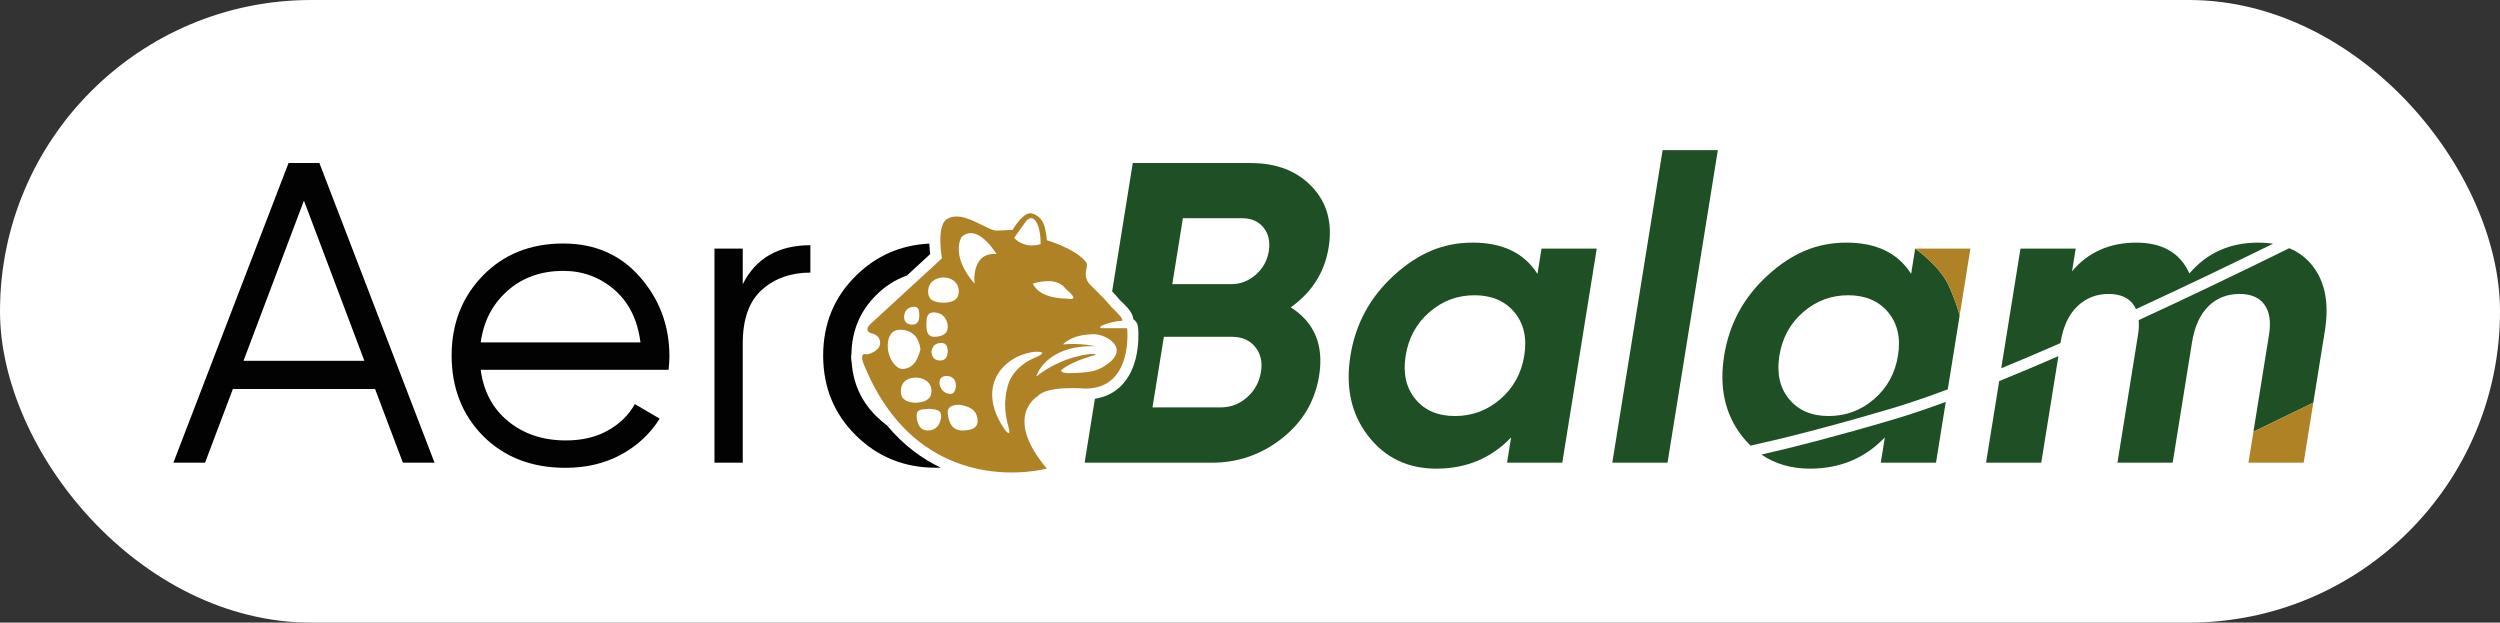 <?xml version="1.0" encoding="UTF-8"?><svg id="Capa_1" xmlns="http://www.w3.org/2000/svg" viewBox="0 0 537.77 133.93"><rect x="0" y="0" width="537.77" height="133.93" fill="#333333" stroke="none"/><defs><style>.cls-1{fill:#020202;}.cls-1,.cls-2,.cls-3,.cls-4,.cls-5,.cls-6{stroke-width:0px;}.cls-2{fill:#af8226;}.cls-3{fill:none;}.cls-4{fill:#1f4f24;}.cls-5{fill:#606060;}.cls-6{fill:#fff;}</style></defs><path class="cls-5" d="M426.74,100.45h-4.29l-.92,2.06h-.85l3.52-7.7h.8l3.52,7.7h-.86l-.92-2.06ZM426.45,99.79l-1.85-4.14-1.85,4.14h3.7ZM424.66,94.18h-.77l1.51-1.36h1.04l-1.78,1.36Z"/><path class="cls-5" d="M432.55,96.67v.76c-.07,0-.13-.01-.19-.01-1.21,0-1.95.77-1.95,2.13v2.95h-.78v-5.79h.75v1.13c.36-.77,1.1-1.18,2.17-1.18Z"/><path class="cls-5" d="M438.95,99.85h-4.84c.09,1.21,1.01,2.01,2.28,2.01.7,0,1.33-.25,1.77-.76l.44.51c-.52.62-1.32.95-2.23.95-1.8,0-3.04-1.23-3.04-2.95s1.2-2.94,2.83-2.94,2.81,1.2,2.81,2.94c0,.07-.01.15-.01.24ZM434.11,99.27h4.1c-.1-1.13-.92-1.92-2.06-1.92s-1.95.79-2.05,1.92Z"/><path class="cls-5" d="M444.77,98.92v3.59h-.75v-.9c-.35.59-1.03.96-1.99.96-1.31,0-2.11-.68-2.11-1.68,0-.89.57-1.64,2.23-1.64h1.84v-.35c0-.99-.56-1.53-1.64-1.53-.75,0-1.45.26-1.92.68l-.35-.58c.58-.5,1.44-.78,2.35-.78,1.5,0,2.34.75,2.34,2.24ZM443.99,100.77v-.95h-1.82c-1.12,0-1.49.44-1.49,1.03,0,.67.54,1.09,1.46,1.09s1.53-.42,1.84-1.18Z"/><path class="cls-5" d="M455.06,94.34v8.16h-.75v-1.14c-.47.78-1.28,1.2-2.23,1.2-1.65,0-2.88-1.2-2.88-2.95s1.23-2.94,2.88-2.94c.92,0,1.71.4,2.2,1.14v-3.48h.78ZM454.29,99.61c0-1.35-.92-2.26-2.15-2.26s-2.16.9-2.16,2.26.92,2.26,2.16,2.26,2.15-.9,2.15-2.26Z"/><path class="cls-5" d="M462.27,99.85h-4.84c.09,1.21,1.01,2.01,2.28,2.01.71,0,1.33-.25,1.77-.76l.44.51c-.52.62-1.32.95-2.23.95-1.8,0-3.04-1.23-3.04-2.95s1.2-2.94,2.83-2.94,2.8,1.2,2.8,2.94c0,.07,0,.15,0,.24ZM457.43,99.27h4.1c-.1-1.13-.92-1.92-2.06-1.92s-1.95.79-2.05,1.92Z"/><path class="cls-5" d="M471.62,96.72l-2.57,5.79h-.8l-2.56-5.79h.81l2.17,4.93,2.19-4.93h.77Z"/><path class="cls-5" d="M472.55,94.89c0-.3.25-.55.57-.55s.57.24.57.54c0,.32-.24.57-.57.57s-.57-.25-.57-.56ZM472.72,96.72h.78v5.79h-.78v-5.79Z"/><path class="cls-5" d="M474.88,101.84l.35-.62c.46.36,1.24.65,2.06.65,1.1,0,1.55-.37,1.55-.95,0-1.51-3.75-.32-3.75-2.61,0-.95.81-1.65,2.29-1.65.75,0,1.56.21,2.05.54l-.34.63c-.51-.35-1.11-.49-1.71-.49-1.04,0-1.51.41-1.51.96,0,1.56,3.75.38,3.75,2.61,0,1-.88,1.65-2.39,1.65-.96,0-1.88-.31-2.35-.72Z"/><path class="cls-5" d="M480.88,94.89c0-.3.25-.55.57-.55s.57.24.57.54c0,.32-.24.57-.57.57s-.57-.25-.57-.56ZM481.06,96.72h.78v5.79h-.78v-5.79Z"/><path class="cls-5" d="M487.07,102.15c-.31.28-.77.41-1.22.41-1.09,0-1.7-.62-1.7-1.68v-3.5h-1.03v-.66h1.03v-1.27h.78v1.27h1.76v.66h-1.76v3.45c0,.68.35,1.06,1,1.06.32,0,.64-.1.86-.3l.28.56Z"/><path class="cls-5" d="M492.85,98.92v3.59h-.75v-.9c-.35.59-1.03.96-1.99.96-1.31,0-2.11-.68-2.11-1.68,0-.89.57-1.64,2.23-1.64h1.84v-.35c0-.99-.56-1.53-1.64-1.53-.75,0-1.45.26-1.92.68l-.35-.58c.58-.5,1.44-.78,2.35-.78,1.5,0,2.34.75,2.34,2.24ZM492.07,100.77v-.95h-1.82c-1.12,0-1.49.44-1.49,1.03,0,.67.54,1.09,1.46,1.09s1.53-.42,1.84-1.18Z"/><polygon class="cls-5" points="512.64 103.66 512.64 95.5 517.17 99.58 512.64 103.66"/><rect class="cls-6" x="0" y="0" width="537.77" height="133.93" rx="66.96" ry="66.96"/><path class="cls-3" d="M264.99,72.45h-14.64l-2.45,15.19h14.64c2.15,0,4.04-.72,5.69-2.16,1.64-1.44,2.64-3.27,3-5.48.35-2.15-.07-3.94-1.25-5.39-1.18-1.44-2.84-2.16-4.99-2.16Z"/><path class="cls-3" d="M317.17,63.52c-3.68,0-6.92,1.21-9.7,3.64-2.78,2.43-4.48,5.54-5.1,9.35-.61,3.81.08,6.92,2.09,9.35,2,2.43,4.85,3.64,8.53,3.64s6.93-1.21,9.75-3.64c2.81-2.42,4.53-5.54,5.14-9.35.61-3.81-.1-6.92-2.13-9.35-2.04-2.42-4.89-3.64-8.58-3.64Z"/><path class="cls-3" d="M267.16,46.94h-12.71l-2.28,14.18h12.71c1.96,0,3.71-.67,5.25-2.03,1.54-1.35,2.47-3.04,2.8-5.06s-.05-3.71-1.12-5.06c-1.07-1.35-2.62-2.03-4.65-2.03Z"/><polygon class="cls-3" points="52.38 77.61 78.39 77.61 65.38 43.14 52.38 77.61"/><path class="cls-3" d="M132.14,62.32c-3.13-2.7-6.78-4.05-10.96-4.05-4.79,0-8.79,1.43-12.02,4.28-3.22,2.85-5.14,6.55-5.76,11.1h34.35c-.61-4.85-2.49-8.62-5.62-11.33Z"/><path class="cls-3" d="M397.56,63.52c-3.68,0-6.92,1.21-9.7,3.64-2.78,2.43-4.48,5.54-5.1,9.35-.61,3.81.08,6.92,2.09,9.35,2,2.43,4.85,3.64,8.53,3.64s6.93-1.21,9.75-3.64c2.81-2.42,4.53-5.54,5.14-9.35.61-3.81-.1-6.92-2.13-9.35-2.04-2.42-4.89-3.64-8.58-3.64Z"/><path class="cls-1" d="M62.07,35.06l-24.77,64.46h6.81l5.98-15.84h30.59l5.98,15.84h6.81l-24.77-64.46h-6.63ZM52.38,77.61l13-34.46,13,34.46h-26.01Z"/><path class="cls-1" d="M121.18,52.38c-7.06,0-12.83,2.3-17.31,6.91-4.48,4.6-6.72,10.34-6.72,17.22s2.27,12.77,6.81,17.31c4.54,4.54,10.44,6.81,17.68,6.81,4.48,0,8.47-.95,11.97-2.85,3.5-1.9,6.26-4.48,8.29-7.73l-5.34-3.13c-1.29,2.33-3.21,4.22-5.76,5.66-2.55,1.44-5.57,2.16-9.07,2.16-4.91,0-9.04-1.37-12.39-4.1-3.35-2.73-5.33-6.43-5.94-11.1h40.42c.12-1.23.18-2.18.18-2.85,0-6.57-2.1-12.26-6.31-17.08-4.21-4.82-9.71-7.23-16.53-7.23ZM103.41,73.65c.61-4.54,2.53-8.24,5.76-11.1,3.22-2.85,7.23-4.28,12.02-4.28,4.17,0,7.83,1.35,10.96,4.05,3.13,2.7,5,6.48,5.62,11.33h-34.35Z"/><path class="cls-1" d="M159.77,61.12v-7.64h-6.08v46.04h6.08v-25.6c0-5.28,1.38-9.15,4.14-11.6,2.76-2.45,6.23-3.68,10.41-3.68v-5.89c-6.88,0-11.73,2.79-14.55,8.38Z"/><path class="cls-1" d="M190.75,91.45c-.82-.59-1.6-1.26-2.35-2.01-3.17-3.19-4.89-7.03-5.2-11.51-.13-.59-.16-1.2-.05-1.78.08-4.94,1.82-9.14,5.24-12.59,1.98-1.99,4.2-3.42,6.69-4.29l5.01-4.61c-.07-.62-.15-1.41-.18-2.26-6.16.3-11.43,2.6-15.8,6.92-4.7,4.64-7.04,10.36-7.04,17.17s2.35,12.54,7.04,17.17c4.7,4.64,10.42,6.95,17.17,6.95.36,0,.71,0,1.07-.02-3.97-1.89-7.99-4.78-11.61-9.15Z"/><path class="cls-4" d="M419.21,61.49c-1.95-4.35-7.24-8.01-7.24-8.01l-.87,5.43c-2.84-4.48-7.48-6.72-13.93-6.72s-11.78,2.35-16.93,7.04c-5.15,4.7-8.27,10.45-9.36,17.27-1.1,6.81.17,12.57,3.81,17.27.59.76,1.21,1.45,1.86,2.09,6.93-1.52,16.72-3.98,30.12-7.93,3.67-1.08,7.82-2.5,12.31-4.18l4.87-30.27-2.33,14.5s-.36-2.13-2.31-6.49ZM408.27,76.5c-.61,3.81-2.33,6.92-5.14,9.35-2.82,2.43-6.06,3.64-9.75,3.64s-6.53-1.21-8.53-3.64c-2-2.42-2.7-5.54-2.09-9.35.61-3.81,2.31-6.92,5.1-9.35,2.78-2.42,6.02-3.64,9.7-3.64s6.54,1.21,8.58,3.64c2.03,2.43,2.75,5.54,2.13,9.35Z"/><path class="cls-4" d="M458.92,65.54c.21.29.38.61.54.95,10.48-4.84,20.71-9.75,29.48-14.06-1-.16-2.07-.24-3.19-.24-6.08,0-11.01,2.21-14.79,6.63-1.99-4.42-5.81-6.63-11.46-6.63s-10.37,2.06-13.79,6.17l.79-4.88h-11.88l-4.14,25.74c4.13-1.7,8.41-3.52,12.75-5.42l.02-.16c.54-3.38,1.74-5.95,3.59-7.74,1.85-1.78,4.1-2.67,6.74-2.67,2.45,0,4.23.77,5.34,2.3Z"/><path class="cls-4" d="M378.91,97.79c2.94,2.01,6.42,3.02,10.44,3.02,6.45,0,11.81-2.24,16.09-6.72l-.87,5.43h11.88l2.1-13.07c-4.04,1.49-7.82,2.76-11.19,3.76-12.33,3.64-21.61,6.02-28.44,7.57Z"/><path class="cls-4" d="M330.71,58.91c-2.84-4.48-7.48-6.72-13.93-6.72s-11.78,2.35-16.93,7.04c-5.15,4.7-8.27,10.45-9.36,17.27-1.1,6.81.17,12.57,3.81,17.27,3.63,4.7,8.52,7.04,14.66,7.04,6.45,0,11.81-2.24,16.09-6.72l-.87,5.43h11.88l7.41-46.04h-11.88l-.87,5.43ZM327.88,76.5c-.61,3.81-2.33,6.92-5.14,9.35-2.82,2.43-6.06,3.64-9.75,3.64s-6.53-1.21-8.53-3.64c-2-2.42-2.7-5.54-2.09-9.35.61-3.81,2.31-6.92,5.1-9.35,2.78-2.42,6.02-3.64,9.7-3.64s6.54,1.21,8.58,3.64c2.03,2.43,2.75,5.54,2.13,9.35Z"/><path class="cls-4" d="M427.21,99.52h11.88l3.69-22.91c-4.31,1.87-8.59,3.69-12.74,5.37l-2.82,17.54Z"/><polygon class="cls-4" points="346.82 99.52 358.7 99.52 369.52 32.3 357.64 32.3 346.82 99.52"/><path class="cls-4" d="M269.08,35.06h-25.41l-4.44,27.62c.55.58,1.11,1.21,1.64,1.84.23.21.72.68,1.21,1.19.64.68,1.61,1.71,1.7,2.94.56.37.95.98,1.03,1.7,0,.08.2,1.95-.07,4.31-.38,3.32-1.46,5.99-3.2,7.93-1.57,1.75-3.59,2.81-6.02,3.19l-2.21,13.75h27.35c5.65,0,10.69-1.75,15.12-5.25,4.43-3.5,7.09-7.98,7.97-13.44,1.06-6.57-.98-11.48-6.1-14.73,4.57-3.25,7.29-7.55,8.15-12.89.85-5.28-.34-9.62-3.57-13.03-3.23-3.41-7.6-5.11-13.13-5.11ZM271.24,80c-.36,2.21-1.36,4.04-3,5.48-1.64,1.44-3.54,2.16-5.69,2.16h-14.64l2.45-15.19h14.64c2.15,0,3.81.72,4.99,2.16,1.18,1.44,1.6,3.24,1.25,5.39ZM272.93,54.03c-.33,2.03-1.26,3.71-2.8,5.06-1.54,1.35-3.29,2.03-5.25,2.03h-12.71l2.28-14.18h12.71c2.03,0,3.57.68,4.65,2.03,1.07,1.35,1.44,3.04,1.12,5.06Z"/><path class="cls-4" d="M497.58,57.35c-1.35-1.78-3.07-3.1-5.15-3.96-5.37,2.65-11.36,5.56-17.65,8.56-4.6,2.2-9.58,4.54-14.73,6.91.08.94.04,1.98-.14,3.13l-4.43,27.53h11.88l4.16-25.88c.54-3.38,1.71-5.95,3.5-7.74,1.79-1.78,4.04-2.67,6.74-2.67,2.45,0,4.23.77,5.34,2.3,1.1,1.53,1.43,3.68.99,6.45l-3.36,20.89,12.88-6.25,2.49-15.46c.93-5.77.09-10.37-2.52-13.81Z"/><polygon class="cls-4" points="495.54 99.52 495.54 99.5 495.53 99.52 495.54 99.52"/><polygon class="cls-2" points="483.66 99.52 495.53 99.52 495.54 99.5 497.61 86.62 484.73 92.88 483.66 99.52"/><path class="cls-2" d="M419.21,61.49c1.95,4.35,2.31,6.49,2.31,6.49l2.33-14.5h-11.88s5.29,3.66,7.24,8.01Z"/><path class="cls-2" d="M242.46,70.6h-5.54c-1.41-.33,2.72-1.6,4.22-1.57,1.24.03-1.98-2.89-1.98-2.89-1.9-2.32-4.38-4.55-4.8-5.04-1.75-2.1-.01-3.77-.74-4.71-2.27-2.94-8.43-4.71-8.43-4.71-.33-4.22-1.49-5.09-2.98-5.71-1.98-.83-4.38,3.47-4.38,3.47l-3.39.17c-2.23,0-7.34-4.61-10.75-2.48-2.35,1.47-1.07,8.43-1.07,8.43l-15.28,14.05c-1.45,1.26-.46,1.95.04,2.06,2.31.49,1.92,2.36,1.92,2.36-.27,1.69-2.79,2.21-2.79,2.21-2.04-.63-.52,2.55-.52,2.55,12.24,29.44,39.19,22,39.19,22-9.51-11.25-1.98-15.55-1.98-15.55,1.98-2.4,10.25-1.65,10.25-1.65,10.42,0,9.01-12.98,9.01-12.98ZM229.14,62c.34.45,3.56,2.81.33,2.23,0,0-5.76.17-7.3-3.22,0,0,4.91-1.72,6.97.99ZM220.63,47.7s1.16-1.74,2.23,0c0,0,.99,1.16.99,4.8,0,0-3.22,1.24-5.71-1.32l2.48-3.47ZM199.66,62.51c.11-1.87,1.62-2.8,3.24-2.82,1.82-.03,3.37,1.11,3.34,3.04-.03,1.99-1.76,2.34-3.2,2.38-2-.02-3.51-.51-3.38-2.6ZM199.27,69.64c.07-.82-.1-2.46,1.62-2.44,1.7.02,2.93,1.21,2.98,3.04.05,1.6-1.21,2.07-2.53,2.2-1.73.16-2.12-.95-2.06-2.8ZM203.86,75.47c0,1.16-.38,2.13-1.77,2.08-1.12-.04-1.63-.8-1.73-1.87.16-1.23.91-1.9,2.09-1.92,1.05-.02,1.41.79,1.41,1.72ZM196.63,65.98c1.16-.01,1.05,1.05,1.14,1.82-.06,1.02-.21,1.99-1.46,2.03-1.08.03-1.85-.54-1.83-1.66.02-1.32.85-2.17,2.15-2.18ZM190.96,74.13c.11-1.91.92-3.37,3.05-3.19,2.41.21,3.69,1.75,3.99,4.19-.53,1.97-1.26,3.9-3.57,4.23-1.8.26-3.62-2.64-3.46-5.24ZM193.78,84.2c-.01-2.1,1.5-3.01,3.31-2.97,1.81.04,3.4,1.14,3.27,3.08-.12,1.88-1.88,2.27-3.59,2.33-1.53-.13-2.98-.56-2.99-2.45ZM202.43,89.84c-.2,1.55-1.15,2.81-2.91,2.76-1.73-.05-2.2-1.53-2.33-2.89-.19-1.99,1.5-1.56,2.6-1.78,1.28.16,2.87.03,2.63,1.91ZM202.1,82.47c-.11-1.13.69-1.71,1.78-1.58,1.2.14,1.75.95,1.75,2.13-.11.87-.32,1.82-1.37,1.71-1.24-.13-2.04-1.06-2.16-2.27ZM207.1,92.6c-2.25.06-2.98-1.64-3.22-3.53-.2-1.55.84-1.97,2.43-2,1.84.23,3.84.89,3.98,3.32.11,1.95-1.79,2.17-3.2,2.21ZM209.63,61.01c-5.29-6.04-2.81-10.01-2.81-10.01,3.47-3.22,7.52,3.64,7.52,3.64-5.54-.41-4.71,6.37-4.71,6.37ZM222.17,77.14c-3.27,1.54-4.81,3.83-5.35,5.71-1.09,3.8-.51,6.72.08,8.85.79,2.85-.77.71-.91.5-4.01-5.98-2.57-10.34-.69-12.67,2.66-3.29,6.64-3.87,7.64-3.87,3.04,0-.39,1.31-.77,1.49ZM237.66,78.71c-1.67,1.05-3.04,1.49-7.86,1.57-.39,0-2.14-.19-1.32-.83,2.62-2.02,7.09-3.02,7.17-3.14s-.05-.22-.89-.17c0,0-6.07.3-11.84,4.84-.08.06,1.88-6.76,12.58-6.51.11,0-3.04-.74-6.86-.38,0,0,1.85-2.19,6.69-2.2,2.65,0,8.12,3.14,2.32,6.81Z"/></svg>